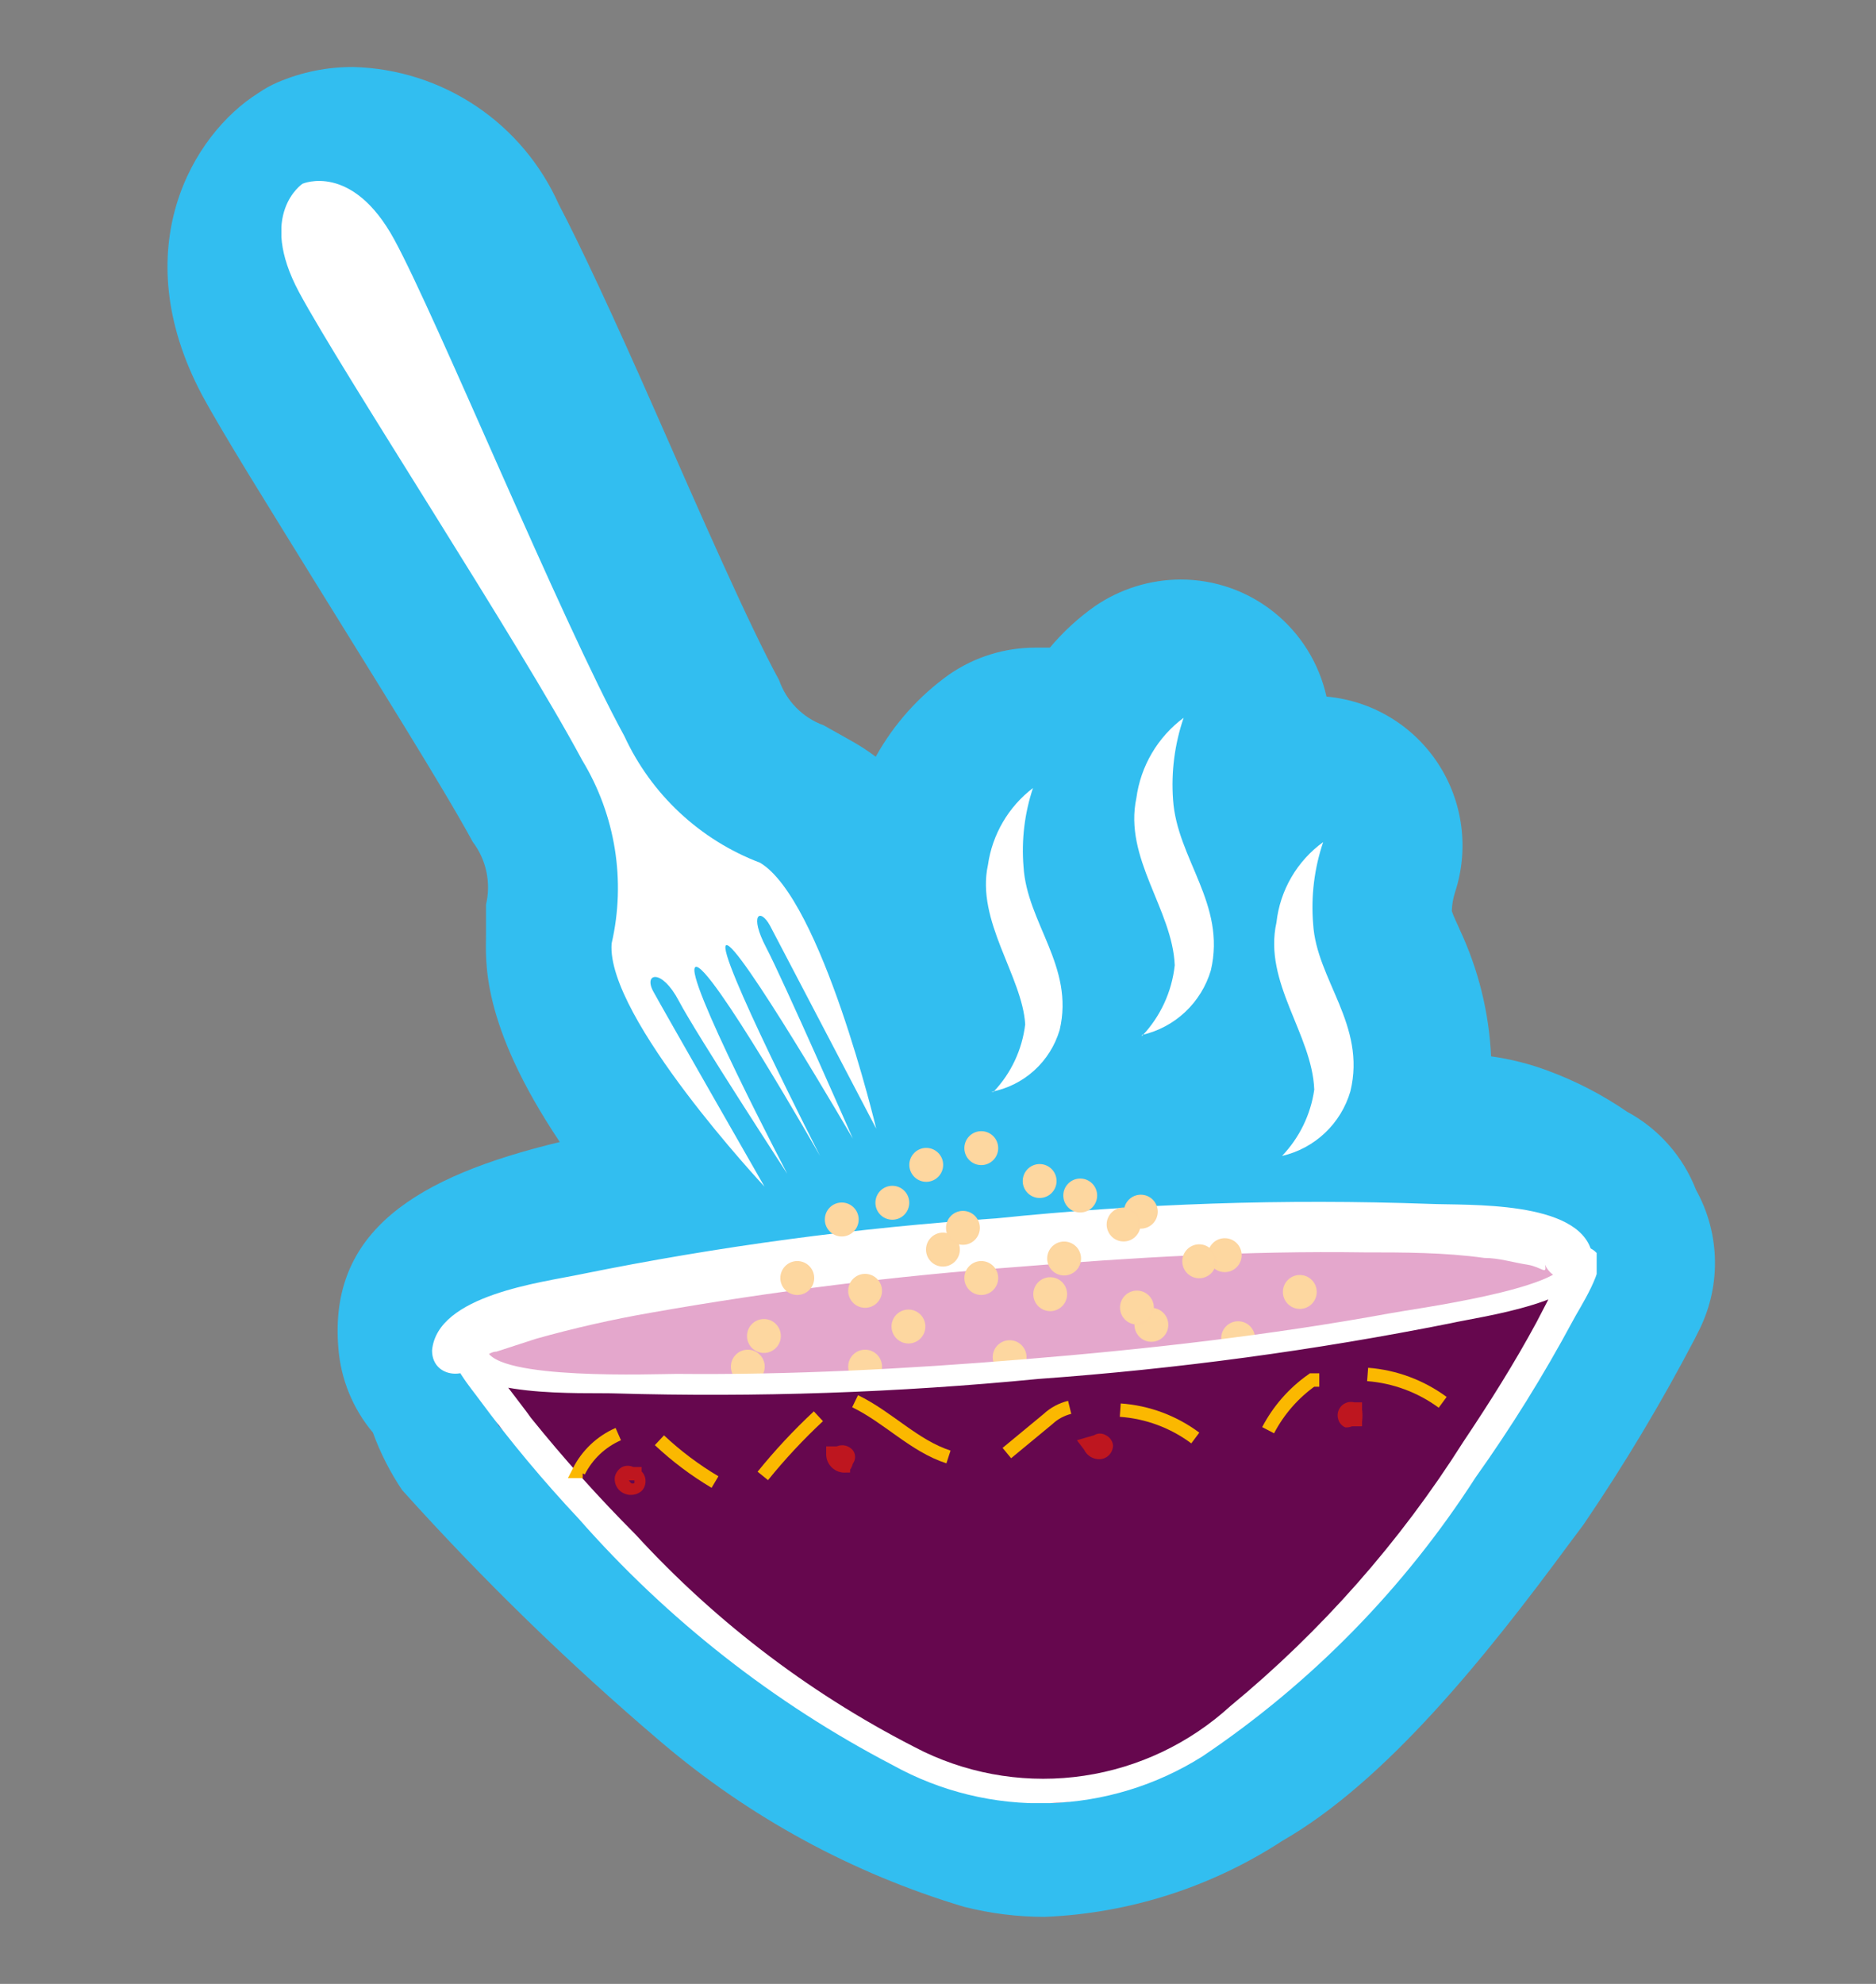 <svg width="280" height="296" viewBox="0 0 280 296" fill="none" xmlns="http://www.w3.org/2000/svg">
<rect x="0" y="0" width="280" height="296" fill="#808080" stroke="none"/>
<g clip-path="url(#clip0_504_2)">
<path d="M253.139 177.538C251.204 172.541 247.55 168.401 242.837 165.866C239.169 163.346 235.203 161.292 231.029 159.752C228.289 158.73 225.446 158.011 222.55 157.609C222.244 151.063 220.655 144.642 217.875 138.711C217.478 137.758 217.003 136.885 216.686 135.932C216.715 134.988 216.875 134.053 217.161 133.153C218.214 129.959 218.532 126.569 218.092 123.234C217.652 119.9 216.466 116.709 214.622 113.898C212.777 111.088 210.323 108.732 207.442 107.007C204.561 105.281 201.328 104.23 197.984 103.933C196.882 98.969 194.121 94.531 190.158 91.354C186.195 88.177 181.267 86.452 176.192 86.465C171.639 86.483 167.196 87.866 163.433 90.435C160.932 92.201 158.668 94.283 156.697 96.628H154.478C149.924 96.637 145.478 98.02 141.72 100.598C137.176 103.824 133.412 108.03 130.705 112.906C129.497 111.995 128.226 111.173 126.901 110.444L122.939 108.221C121.398 107.663 120.001 106.767 118.85 105.6C117.698 104.432 116.821 103.022 116.282 101.472C111.924 93.531 104.475 76.54 97.977 61.771C91.478 47.002 86.486 36.362 83.395 30.487C80.74 24.532 76.46 19.449 71.049 15.825C65.637 12.201 59.313 10.182 52.807 10.001C48.885 9.968 44.999 10.752 41.395 12.304C40.394 12.737 39.439 13.269 38.542 13.892C28.795 20.006 18.573 37.077 30.142 58.912C33.312 64.788 40.127 75.666 47.973 88.37C55.818 101.075 66.12 117.431 70.558 125.61C71.559 126.927 72.256 128.451 72.599 130.071C72.941 131.692 72.921 133.368 72.539 134.979C72.539 136.329 72.539 137.838 72.539 139.426C72.539 143.158 71.588 152.527 83.554 170.392C62.078 175.553 49.003 183.732 50.509 201.2C50.879 205.817 52.68 210.204 55.66 213.746C56.76 216.771 58.224 219.65 60.018 222.321C72.013 235.655 84.879 248.175 98.531 259.798C111.764 271.096 127.202 279.506 143.86 284.492C147.797 285.492 151.843 285.999 155.905 286.001C168.543 285.486 180.808 281.563 191.407 274.647C206.78 265.833 221.678 247.332 234.199 230.341L236.339 227.482C242.385 218.598 247.915 209.372 252.901 199.85L253.377 198.897C255.116 195.599 256.005 191.918 255.963 188.188C255.922 184.458 254.951 180.797 253.139 177.538Z" fill="#32BEF0"/>
<g clip-path="url(#clip1_504_2)">
<path d="M225.779 182.366C229.419 183.678 232.772 185.683 235.653 188.271C237.146 190.683 232.334 193.095 232.334 193.095C232.334 193.095 225.198 200.913 181.639 203.907C138.08 206.901 93.359 209.979 85.725 209.23C78.092 208.482 63.323 203.658 71.62 199.166C79.917 194.675 118.333 189.435 139.49 187.356C160.648 185.277 212.919 177.458 225.779 182.366Z" fill="#E4A7CC"/>
<path d="M236.814 190.35V190.849C232.165 199.795 227.041 208.485 221.465 216.882C216.487 223.369 197.32 251.065 181.39 260.214C165.46 269.363 157.163 270.112 149.281 268.116C135.109 263.807 121.937 256.71 110.533 247.24C97.864 236.424 85.814 224.9 74.441 212.723C72.876 210.158 71.754 207.346 71.123 204.406C71.123 204.406 78.258 206.652 78.673 206.652C96.218 207.742 113.814 207.742 131.359 206.652C148.617 204.572 186.7 201.329 187.364 201.495C196.971 200.566 206.525 199.15 215.989 197.253C220.718 195.922 231.172 191.764 233.91 190.599L236.814 190.35Z" fill="#66074E"/>
<path d="M71.786 201.661C71.786 203.408 72.782 201.661 74.109 201.661L80 199.748C85.683 198.151 91.443 196.847 97.258 195.839C115.358 192.646 133.607 190.37 151.936 189.019C169.11 187.605 186.285 186.607 203.543 186.857C209.517 186.857 215.574 186.857 221.548 187.688C223.705 187.688 225.779 188.354 227.936 188.687C230.094 189.019 230.923 190.35 230.591 188.687C230.942 189.493 231.571 190.146 232.362 190.525C233.154 190.905 234.056 190.986 234.902 190.754C235.749 190.522 236.483 189.991 236.971 189.26C237.46 188.529 237.669 187.647 237.561 186.774C235.57 179.039 219.058 179.87 213.334 179.621C191.765 178.844 170.169 179.567 148.7 181.783C127.907 183.179 107.229 185.957 86.804 190.1C80.913 191.348 65.232 193.178 64.485 201.495C64.485 206.153 71.371 206.069 71.786 201.495V201.661Z" fill="white"/>
<path d="M194.002 195.174C195.33 195.174 196.408 194.094 196.408 192.762C196.408 191.43 195.33 190.35 194.002 190.35C192.673 190.35 191.595 191.43 191.595 192.762C191.595 194.094 192.673 195.174 194.002 195.174Z" fill="#FDD7A0" stroke="#FDD6A0" stroke-width="0.24"/>
<path d="M184.792 202.077C186.121 202.077 187.198 200.997 187.198 199.665C187.198 198.333 186.121 197.253 184.792 197.253C183.463 197.253 182.386 198.333 182.386 199.665C182.386 200.997 183.463 202.077 184.792 202.077Z" fill="#FDD7A0" stroke="#FDD6A0" stroke-width="0.24"/>
<path d="M171.849 200.081C173.177 200.081 174.255 199.001 174.255 197.669C174.255 196.337 173.177 195.257 171.849 195.257C170.52 195.257 169.442 196.337 169.442 197.669C169.442 199.001 170.52 200.081 171.849 200.081Z" fill="#FDD7A0" stroke="#FDD6A0" stroke-width="0.24"/>
<path d="M182.801 189.685C184.13 189.685 185.207 188.605 185.207 187.273C185.207 185.94 184.13 184.861 182.801 184.861C181.472 184.861 180.395 185.94 180.395 187.273C180.395 188.605 181.472 189.685 182.801 189.685Z" fill="#FDD7A0" stroke="#FDD6A0" stroke-width="0.24"/>
<path d="M170.272 183.197C171.601 183.197 172.678 182.117 172.678 180.785C172.678 179.453 171.601 178.373 170.272 178.373C168.943 178.373 167.866 179.453 167.866 180.785C167.866 182.117 168.943 183.197 170.272 183.197Z" fill="#FDD7A0" stroke="#FDD6A0" stroke-width="0.24"/>
<path d="M158.822 190.184C160.151 190.184 161.228 189.104 161.228 187.772C161.228 186.439 160.151 185.36 158.822 185.36C157.493 185.36 156.416 186.439 156.416 187.772C156.416 189.104 157.493 190.184 158.822 190.184Z" fill="#FDD7A0" stroke="#FDD6A0" stroke-width="0.24"/>
<path d="M140.735 188.853C142.064 188.853 143.141 187.773 143.141 186.441C143.141 185.109 142.064 184.029 140.735 184.029C139.406 184.029 138.329 185.109 138.329 186.441C138.329 187.773 139.406 188.853 140.735 188.853Z" fill="#FDD7A0" stroke="#FDD6A0" stroke-width="0.24"/>
<path d="M150.691 204.905C152.02 204.905 153.097 203.825 153.097 202.493C153.097 201.161 152.02 200.081 150.691 200.081C149.362 200.081 148.285 201.161 148.285 202.493C148.285 203.825 149.362 204.905 150.691 204.905Z" fill="#FDD7A0" stroke="#FDD6A0" stroke-width="0.24"/>
<path d="M138.245 176.211C139.574 176.211 140.652 175.131 140.652 173.799C140.652 172.467 139.574 171.387 138.245 171.387C136.917 171.387 135.839 172.467 135.839 173.799C135.839 175.131 136.917 176.211 138.245 176.211Z" fill="#FDD7A0" stroke="#FDD6A0" stroke-width="0.24"/>
<path d="M129.119 206.319C130.448 206.319 131.525 205.239 131.525 203.907C131.525 202.575 130.448 201.495 129.119 201.495C127.79 201.495 126.713 202.575 126.713 203.907C126.713 205.239 127.79 206.319 129.119 206.319Z" fill="#FDD7A0" stroke="#FDD6A0" stroke-width="0.24"/>
<path d="M111.612 206.319C112.941 206.319 114.018 205.239 114.018 203.907C114.018 202.575 112.941 201.495 111.612 201.495C110.283 201.495 109.206 202.575 109.206 203.907C109.206 205.239 110.283 206.319 111.612 206.319Z" fill="#FDD7A0" stroke="#FDD6A0" stroke-width="0.24"/>
<path d="M178.984 190.599C180.313 190.599 181.39 189.519 181.39 188.187C181.39 186.855 180.313 185.775 178.984 185.775C177.655 185.775 176.578 186.855 176.578 188.187C176.578 189.519 177.655 190.599 178.984 190.599Z" fill="#FDD7A0" stroke="#FDD6A0" stroke-width="0.24"/>
<path d="M169.691 197.503C171.02 197.503 172.097 196.423 172.097 195.091C172.097 193.759 171.02 192.679 169.691 192.679C168.362 192.679 167.285 193.759 167.285 195.091C167.285 196.423 168.362 197.503 169.691 197.503Z" fill="#FDD7A0" stroke="#FDD6A0" stroke-width="0.24"/>
<path d="M156.748 195.507C158.077 195.507 159.154 194.427 159.154 193.095C159.154 191.762 158.077 190.683 156.748 190.683C155.419 190.683 154.342 191.762 154.342 193.095C154.342 194.427 155.419 195.507 156.748 195.507Z" fill="#FDD7A0" stroke="#FDD6A0" stroke-width="0.24"/>
<path d="M133.184 181.866C134.513 181.866 135.591 180.787 135.591 179.454C135.591 178.122 134.513 177.042 133.184 177.042C131.856 177.042 130.778 178.122 130.778 179.454C130.778 180.787 131.856 181.866 133.184 181.866Z" fill="#FDD7A0" stroke="#FDD6A0" stroke-width="0.24"/>
<path d="M129.119 195.008C130.448 195.008 131.525 193.928 131.525 192.596C131.525 191.263 130.448 190.184 129.119 190.184C127.79 190.184 126.713 191.263 126.713 192.596C126.713 193.928 127.79 195.008 129.119 195.008Z" fill="#FDD7A0" stroke="#FDD6A0" stroke-width="0.24"/>
<path d="M167.7 185.11C169.029 185.11 170.106 184.03 170.106 182.698C170.106 181.366 169.029 180.286 167.7 180.286C166.371 180.286 165.294 181.366 165.294 182.698C165.294 184.03 166.371 185.11 167.7 185.11Z" fill="#FDD7A0" stroke="#FDD6A0" stroke-width="0.24"/>
<path d="M161.228 180.785C162.557 180.785 163.635 179.705 163.635 178.373C163.635 177.041 162.557 175.961 161.228 175.961C159.9 175.961 158.822 177.041 158.822 178.373C158.822 179.705 159.9 180.785 161.228 180.785Z" fill="#FDD7A0" stroke="#FDD6A0" stroke-width="0.24"/>
<path d="M155.172 178.623C156.5 178.623 157.578 177.543 157.578 176.211C157.578 174.879 156.5 173.799 155.172 173.799C153.843 173.799 152.765 174.879 152.765 176.211C152.765 177.543 153.843 178.623 155.172 178.623Z" fill="#FDD7A0" stroke="#FDD6A0" stroke-width="0.24"/>
<path d="M146.46 173.716C147.788 173.716 148.866 172.636 148.866 171.304C148.866 169.971 147.788 168.892 146.46 168.892C145.131 168.892 144.053 169.971 144.053 171.304C144.053 172.636 145.131 173.716 146.46 173.716Z" fill="#FDD7A0" stroke="#FDD6A0" stroke-width="0.24"/>
<path d="M143.722 185.609C145.05 185.609 146.128 184.529 146.128 183.197C146.128 181.865 145.05 180.785 143.722 180.785C142.393 180.785 141.315 181.865 141.315 183.197C141.315 184.529 142.393 185.609 143.722 185.609Z" fill="#FDD7A0" stroke="#FDD6A0" stroke-width="0.24"/>
<path d="M125.634 184.362C126.963 184.362 128.04 183.282 128.04 181.95C128.04 180.617 126.963 179.538 125.634 179.538C124.305 179.538 123.228 180.617 123.228 181.95C123.228 183.282 124.305 184.362 125.634 184.362Z" fill="#FDD7A0" stroke="#FDD6A0" stroke-width="0.24"/>
<path d="M135.59 200.331C136.919 200.331 137.997 199.251 137.997 197.919C137.997 196.586 136.919 195.507 135.59 195.507C134.262 195.507 133.184 196.586 133.184 197.919C133.184 199.251 134.262 200.331 135.59 200.331Z" fill="#FDD7A0" stroke="#FDD6A0" stroke-width="0.24"/>
<path d="M146.46 193.095C147.788 193.095 148.866 192.015 148.866 190.683C148.866 189.351 147.788 188.271 146.46 188.271C145.131 188.271 144.053 189.351 144.053 190.683C144.053 192.015 145.131 193.095 146.46 193.095Z" fill="#FDD7A0" stroke="#FDD6A0" stroke-width="0.24"/>
<path d="M114.018 201.745C115.347 201.745 116.424 200.665 116.424 199.333C116.424 198.001 115.347 196.921 114.018 196.921C112.689 196.921 111.612 198.001 111.612 199.333C111.612 200.665 112.689 201.745 114.018 201.745Z" fill="#FDD7A0" stroke="#FDD6A0" stroke-width="0.24"/>
<path d="M118.996 193.095C120.325 193.095 121.403 192.015 121.403 190.683C121.403 189.351 120.325 188.271 118.996 188.271C117.668 188.271 116.59 189.351 116.59 190.683C116.59 192.015 117.668 193.095 118.996 193.095Z" fill="#FDD7A0" stroke="#FDD6A0" stroke-width="0.24"/>
<path d="M67.555 202.244C69.214 208.731 87.302 207.733 91.782 207.899C112.881 208.51 133.997 207.788 155.006 205.737C175.68 204.254 196.241 201.476 216.57 197.42C220.967 196.422 237.561 194.342 238.142 187.688L233.661 188.936L229.347 197.253C226.028 203.408 222.294 209.313 218.395 215.135C208.967 230.042 197.232 243.35 183.63 254.559C177.545 260.113 169.948 263.728 161.807 264.942C153.666 266.157 145.349 264.916 137.914 261.379C121.698 253.304 107.101 242.309 94.852 228.942C89.351 223.427 84.145 217.624 79.254 211.559C78.175 209.979 71.952 202.16 72.035 201.661C73.363 199.333 68.633 199.249 67.638 201.079C66.642 202.909 70.542 207.4 71.537 208.814C76.138 215.032 81.097 220.975 86.389 226.613C99.617 241.663 115.511 254.128 133.267 263.375C140.385 267.316 148.428 269.272 156.556 269.038C164.684 268.803 172.601 266.389 179.482 262.044C195.743 251.106 209.606 236.955 220.22 220.458C225.544 212.981 230.394 205.175 234.74 197.087C235.57 195.423 240.05 188.77 238.308 186.94C236.565 185.11 233.993 186.191 233.827 188.104C233.412 192.346 210.596 195.34 207.609 195.922C189.438 199.249 171.019 201.329 152.599 202.826C135.425 204.24 118.167 205.155 100.992 204.988C98.005 204.988 73.778 205.986 72.616 201.329C71.62 198.75 66.891 199.998 67.555 202.244Z" fill="white"/>
<path d="M196.905 205.903C196.905 205.903 196.159 205.903 195.827 205.903C193.078 207.839 190.831 210.405 189.272 213.389" stroke="#FBB800" stroke-width="2"/>
<path d="M178.403 214.553C175.143 212.121 171.256 210.678 167.202 210.395" stroke="#FBB800" stroke-width="2"/>
<path d="M215.325 209.23C212.052 206.823 208.172 205.382 204.124 205.072" stroke="#FBB800" stroke-width="2"/>
<path d="M159.652 209.979C158.442 210.275 157.328 210.876 156.416 211.725L150.276 216.799" stroke="#FBB800" stroke-width="2"/>
<path d="M141.564 217.381C136.42 215.717 132.603 211.476 127.625 209.064" stroke="#FBB800" stroke-width="2"/>
<path d="M122.149 211.309C119.179 214.077 116.406 217.051 113.852 220.209" stroke="#FBB800" stroke-width="2"/>
<path d="M106.717 221.124C103.734 219.352 100.952 217.26 98.42 214.886" stroke="#FBB800" stroke-width="2"/>
<path d="M92.28 213.971C89.729 215.084 87.646 217.055 86.389 219.543H86.97" stroke="#FBB800" stroke-width="2"/>
<path d="M201.801 212.806H202.63H203.294V212.141C203.377 211.534 203.377 210.918 203.294 210.311V209.23H202.133C201.792 209.142 201.434 209.147 201.096 209.242C200.757 209.338 200.45 209.522 200.206 209.776C199.961 210.03 199.788 210.343 199.704 210.686C199.62 211.028 199.627 211.387 199.726 211.725C199.796 212.003 199.93 212.261 200.117 212.478C200.305 212.695 200.54 212.864 200.805 212.973C201.145 212.994 201.486 212.937 201.801 212.806Z" fill="#BE161F"/>
<path d="M161.809 216.3L160.73 214.886L163.303 214.137C163.564 213.975 163.866 213.889 164.174 213.889C164.481 213.889 164.783 213.975 165.045 214.137C165.336 214.275 165.588 214.485 165.776 214.747C165.965 215.008 166.084 215.314 166.124 215.634C166.125 216.158 165.93 216.663 165.576 217.049C165.222 217.434 164.736 217.672 164.215 217.713C163.719 217.746 163.225 217.628 162.796 217.376C162.367 217.124 162.023 216.749 161.809 216.3Z" fill="#BE161F"/>
<path d="M126.298 219.71H126.879V219.294C127.066 219.014 127.206 218.705 127.293 218.379C127.509 218.091 127.625 217.741 127.625 217.381C127.625 217.021 127.509 216.671 127.293 216.383C127.008 216.04 126.62 215.797 126.186 215.693C125.753 215.588 125.297 215.626 124.887 215.801H124.472H123.311V216.965C123.309 217.348 123.387 217.726 123.54 218.076C123.693 218.427 123.917 218.741 124.199 219C124.48 219.258 124.812 219.455 125.173 219.577C125.535 219.699 125.918 219.745 126.298 219.71Z" fill="#BE161F"/>
<path d="M93.525 222.953C92.951 222.814 92.453 222.462 92.129 221.968C91.805 221.474 91.681 220.874 91.782 220.292C91.856 219.995 91.99 219.716 92.176 219.473C92.361 219.23 92.594 219.028 92.861 218.878C93.121 218.758 93.404 218.697 93.691 218.697C93.977 218.697 94.26 218.758 94.52 218.878H95.765V219.543C95.95 219.729 96.096 219.95 96.196 220.192C96.295 220.435 96.346 220.695 96.346 220.957C96.361 221.474 96.183 221.978 95.848 222.371C95.629 222.587 95.369 222.756 95.085 222.87C94.8 222.985 94.495 223.041 94.188 223.037C93.964 223.054 93.738 223.026 93.525 222.953ZM94.188 221.29C94.266 221.327 94.351 221.346 94.437 221.346C94.523 221.346 94.608 221.327 94.686 221.29C94.686 221.29 94.686 221.29 94.686 220.874H93.856L94.188 221.29Z" fill="#BE161F"/>
<path d="M45.153 27.416C45.153 27.416 52.537 24.172 58.843 35.733C65.149 47.294 83.734 92.54 93.193 109.839C97.218 118.545 104.486 125.323 113.438 128.72C122.647 134.209 130.778 168.393 130.778 168.393L114.931 138.118C113.438 135.373 111.778 136.455 114.35 141.362C116.922 146.269 127.294 169.89 127.294 169.89C127.294 169.89 109.953 140.114 108.376 141.029C106.8 141.944 122.398 172.468 122.398 172.468C122.398 172.468 105.804 143.358 103.813 144.273C101.822 145.188 117.503 175.13 117.503 175.13C117.503 175.13 103.896 154.253 101.324 149.346C98.752 144.439 96.014 145.188 97.507 147.932C99.001 150.677 114.101 177.043 114.101 177.043C114.101 177.043 90.455 151.758 91.284 140.779C93.445 131.433 91.867 121.609 86.887 113.416C77.677 96.199 50.961 55.362 44.655 43.635C38.349 31.907 45.153 27.416 45.153 27.416Z" fill="white"/>
<path d="M147.953 162.903C150.336 162.453 152.55 161.354 154.35 159.725C156.151 158.096 157.468 156.002 158.158 153.671C160.399 144.19 153.263 137.702 152.765 129.302C152.44 125.337 152.92 121.348 154.176 117.574C150.519 120.367 148.105 124.49 147.455 129.052C145.63 137.369 152.599 145.687 153.014 152.839C152.562 156.618 150.903 160.148 148.285 162.903H147.953Z" fill="white"/>
<path d="M191.347 172.468C193.75 171.916 195.963 170.73 197.757 169.034C199.551 167.338 200.861 165.193 201.552 162.82C203.958 152.923 196.491 146.186 195.993 137.868C195.652 133.733 196.16 129.572 197.486 125.642C195.556 127.041 193.939 128.83 192.739 130.892C191.539 132.955 190.782 135.246 190.517 137.619C188.526 146.601 195.827 154.253 196.159 162.57C195.628 166.293 193.945 169.755 191.347 172.468Z" fill="white"/>
<path d="M170.438 154.42C172.853 153.872 175.079 152.69 176.888 150.995C178.696 149.299 180.021 147.151 180.726 144.772C183.05 134.874 175.665 128.137 175.084 119.321C174.782 115.181 175.318 111.022 176.661 107.095C174.747 108.518 173.137 110.311 171.925 112.368C170.714 114.425 169.926 116.704 169.608 119.072C167.7 128.054 175.001 135.706 175.333 144.023C174.905 147.988 173.184 151.701 170.438 154.586V154.42Z" fill="white"/>
</g>
</g>
<defs>
<clipPath id="clip0_504_2">
<rect width="231" height="276" fill="white" transform="translate(25 10)"/>
</clipPath>
<clipPath id="clip1_504_2">
<rect width="196.308" height="242.031" fill="white" transform="translate(42 27)"/>
</clipPath>
</defs>
</svg>
